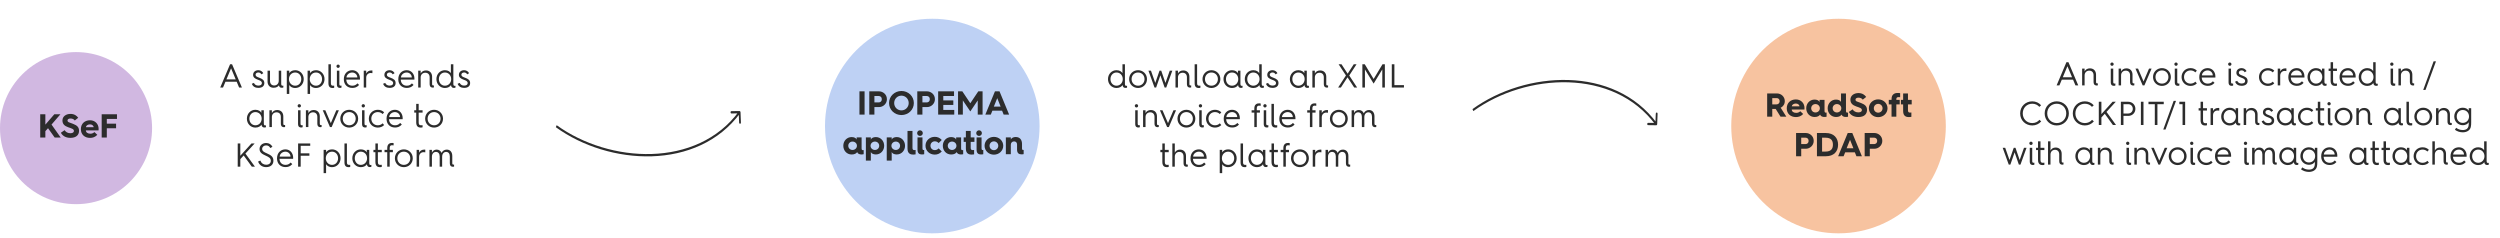 <svg width="1200" height="114" viewBox="0 0 1200 114" fill="none" xmlns="http://www.w3.org/2000/svg">
<path d="M105.713 42L110.433 30.848H111.393L116.113 42H114.769L113.617 39.248H108.209L107.057 42H105.713ZM108.689 38.096H113.137L110.913 32.784L108.689 38.096ZM120.878 40.208L121.886 39.792C122.206 40.576 122.942 41.088 123.966 41.088C125.246 41.088 125.694 40.544 125.694 39.888C125.694 39.04 124.99 38.688 123.758 38.256C122.446 37.776 121.486 37.184 121.486 35.936C121.486 34.608 122.51 33.696 123.998 33.696C125.038 33.696 125.902 34.24 126.382 35.12L125.47 35.696C125.198 35.136 124.638 34.784 124.03 34.784C123.15 34.784 122.67 35.296 122.67 35.872C122.67 36.624 123.358 36.896 124.334 37.264C126.046 37.888 126.878 38.496 126.878 39.904C126.878 41.264 125.886 42.192 123.982 42.192C122.542 42.192 121.342 41.536 120.878 40.208ZM128.422 39.088V33.936H129.606V38.832C129.606 40.176 130.358 41.024 131.606 41.024C132.886 41.024 133.798 40.112 133.798 38.752V33.936H134.982V40.128C134.982 40.832 135.142 41.136 135.59 41.136C135.702 41.136 135.894 41.12 136.006 41.104V42C135.75 42.128 135.51 42.128 135.254 42.128C134.95 42.128 134.55 42.08 134.262 41.76C134.102 41.584 133.958 41.328 133.894 40.96C133.526 41.52 132.726 42.128 131.318 42.128C129.526 42.128 128.422 40.896 128.422 39.088ZM137.659 45.088V33.936H138.843V35.136C139.243 34.448 140.123 33.696 141.707 33.696C143.963 33.696 145.787 35.504 145.787 37.968C145.787 40.432 143.963 42.24 141.707 42.24C140.123 42.24 139.243 41.488 138.843 40.8V45.088H137.659ZM138.699 37.968C138.699 39.776 139.979 41.136 141.707 41.136C143.371 41.136 144.603 39.776 144.603 37.968C144.603 36.16 143.371 34.8 141.707 34.8C139.979 34.8 138.699 36.16 138.699 37.968ZM147.643 45.088V33.936H148.827V35.136C149.227 34.448 150.107 33.696 151.691 33.696C153.947 33.696 155.771 35.504 155.771 37.968C155.771 40.432 153.947 42.24 151.691 42.24C150.107 42.24 149.227 41.488 148.827 40.8V45.088H147.643ZM148.683 37.968C148.683 39.776 149.963 41.136 151.691 41.136C153.355 41.136 154.587 39.776 154.587 37.968C154.587 36.16 153.355 34.8 151.691 34.8C149.963 34.8 148.683 36.16 148.683 37.968ZM157.643 39.968V30.848H158.827V39.888C158.827 40.768 159.083 41.136 159.835 41.136C160.027 41.136 160.235 41.136 160.411 41.104V42.112C160.219 42.224 159.931 42.24 159.675 42.24C158.875 42.24 157.643 42.048 157.643 39.968ZM161.706 40.48V33.936H162.89V40.272C162.89 40.864 163.034 41.12 163.498 41.12C163.61 41.12 163.802 41.104 163.914 41.088V42.064C163.658 42.176 163.418 42.192 163.162 42.192C162.586 42.192 161.706 42.032 161.706 40.48ZM162.298 32.592C161.882 32.592 161.498 32.256 161.498 31.792C161.498 31.328 161.882 30.992 162.298 30.992C162.714 30.992 163.098 31.328 163.098 31.792C163.098 32.256 162.714 32.592 162.298 32.592ZM165.041 38.064V38C165.041 35.392 166.769 33.696 169.073 33.696C171.313 33.696 172.785 35.488 172.785 37.712C172.785 37.712 172.785 37.984 172.769 38.224H166.225C166.289 40 167.409 41.136 169.105 41.136C170.273 41.136 170.913 40.72 171.585 40.016L172.369 40.784C171.361 41.904 170.273 42.208 169.105 42.208C166.705 42.208 165.041 40.576 165.041 38.064ZM166.305 37.184H171.521C171.521 35.888 170.433 34.8 169.073 34.8C167.601 34.8 166.385 35.872 166.305 37.184ZM174.596 42V33.936H175.78V35.296C176.18 34.432 177.044 33.808 178.26 33.808C178.436 33.808 178.644 33.824 178.756 33.84V35.12C178.564 35.072 178.292 35.04 177.956 35.04C176.708 35.04 175.78 35.952 175.78 37.312V42H174.596ZM183.894 40.208L184.902 39.792C185.222 40.576 185.958 41.088 186.982 41.088C188.262 41.088 188.71 40.544 188.71 39.888C188.71 39.04 188.006 38.688 186.774 38.256C185.462 37.776 184.502 37.184 184.502 35.936C184.502 34.608 185.526 33.696 187.014 33.696C188.054 33.696 188.918 34.24 189.398 35.12L188.486 35.696C188.214 35.136 187.654 34.784 187.046 34.784C186.166 34.784 185.686 35.296 185.686 35.872C185.686 36.624 186.374 36.896 187.35 37.264C189.062 37.888 189.894 38.496 189.894 39.904C189.894 41.264 188.902 42.192 186.998 42.192C185.558 42.192 184.358 41.536 183.894 40.208ZM191.182 38.064V38C191.182 35.392 192.91 33.696 195.214 33.696C197.454 33.696 198.926 35.488 198.926 37.712C198.926 37.712 198.926 37.984 198.91 38.224H192.366C192.43 40 193.55 41.136 195.246 41.136C196.414 41.136 197.054 40.72 197.726 40.016L198.51 40.784C197.502 41.904 196.414 42.208 195.246 42.208C192.846 42.208 191.182 40.576 191.182 38.064ZM192.446 37.184H197.662C197.662 35.888 196.574 34.8 195.214 34.8C193.742 34.8 192.526 35.872 192.446 37.184ZM200.737 42V33.936H201.921V35.296C202.337 34.432 203.217 33.808 204.465 33.808C206.289 33.808 207.409 35.04 207.409 36.848V40.176C207.409 40.8 207.489 41.024 207.969 41.024C208.065 41.024 208.177 41.008 208.273 40.992V41.968C208.113 42.032 207.921 42.048 207.761 42.048C207.153 42.048 206.225 41.888 206.225 40.256V37.104C206.225 35.76 205.441 34.912 204.161 34.912C202.849 34.912 201.921 35.824 201.921 37.184V42H200.737ZM209.479 37.968C209.479 35.504 211.303 33.696 213.559 33.696C215.143 33.696 216.023 34.448 216.423 35.136V30.848H217.607V40.192C217.607 40.896 217.767 41.2 218.215 41.2C218.327 41.2 218.519 41.184 218.631 41.168V42.064C218.375 42.176 218.135 42.192 217.879 42.192C217.623 42.192 217.303 42.16 217.031 41.968C216.775 41.776 216.551 41.44 216.487 40.816C216.023 41.536 215.111 42.24 213.559 42.24C211.303 42.24 209.479 40.432 209.479 37.968ZM210.663 37.968C210.663 39.776 211.895 41.136 213.559 41.136C215.287 41.136 216.567 39.776 216.567 37.968C216.567 36.16 215.287 34.8 213.559 34.8C211.895 34.8 210.663 36.16 210.663 37.968ZM219.66 40.208L220.668 39.792C220.988 40.576 221.724 41.088 222.748 41.088C224.028 41.088 224.476 40.544 224.476 39.888C224.476 39.04 223.772 38.688 222.54 38.256C221.228 37.776 220.268 37.184 220.268 35.936C220.268 34.608 221.292 33.696 222.78 33.696C223.82 33.696 224.684 34.24 225.164 35.12L224.252 35.696C223.98 35.136 223.42 34.784 222.812 34.784C221.932 34.784 221.452 35.296 221.452 35.872C221.452 36.624 222.14 36.896 223.116 37.264C224.828 37.888 225.66 38.496 225.66 39.904C225.66 41.264 224.668 42.192 222.764 42.192C221.324 42.192 220.124 41.536 219.66 40.208ZM118.51 56.968C118.51 54.504 120.334 52.696 122.59 52.696C124.174 52.696 125.054 53.448 125.454 54.136V52.936H126.638V59.192C126.638 59.896 126.798 60.2 127.246 60.2C127.358 60.2 127.55 60.184 127.662 60.168V61.064C127.406 61.176 127.166 61.192 126.91 61.192C126.654 61.192 126.334 61.16 126.062 60.968C125.806 60.776 125.582 60.44 125.518 59.816C125.054 60.536 124.142 61.24 122.59 61.24C120.334 61.24 118.51 59.432 118.51 56.968ZM119.694 56.968C119.694 58.776 120.926 60.136 122.59 60.136C124.318 60.136 125.598 58.776 125.598 56.968C125.598 55.16 124.318 53.8 122.59 53.8C120.926 53.8 119.694 55.16 119.694 56.968ZM129.315 61V52.936H130.499V54.296C130.915 53.432 131.795 52.808 133.043 52.808C134.867 52.808 135.987 54.04 135.987 55.848V59.176C135.987 59.8 136.067 60.024 136.547 60.024C136.643 60.024 136.755 60.008 136.851 59.992V60.968C136.691 61.032 136.499 61.048 136.339 61.048C135.731 61.048 134.803 60.888 134.803 59.256V56.104C134.803 54.76 134.019 53.912 132.739 53.912C131.427 53.912 130.499 54.824 130.499 56.184V61H129.315ZM143.065 59.48V52.936H144.249V59.272C144.249 59.864 144.393 60.12 144.857 60.12C144.969 60.12 145.161 60.104 145.273 60.088V61.064C145.017 61.176 144.777 61.192 144.521 61.192C143.945 61.192 143.065 61.032 143.065 59.48ZM143.657 51.592C143.241 51.592 142.857 51.256 142.857 50.792C142.857 50.328 143.241 49.992 143.657 49.992C144.073 49.992 144.457 50.328 144.457 50.792C144.457 51.256 144.073 51.592 143.657 51.592ZM146.831 61V52.936H148.015V54.296C148.431 53.432 149.311 52.808 150.559 52.808C152.383 52.808 153.503 54.04 153.503 55.848V59.176C153.503 59.8 153.583 60.024 154.063 60.024C154.159 60.024 154.271 60.008 154.367 59.992V60.968C154.207 61.032 154.015 61.048 153.855 61.048C153.247 61.048 152.319 60.888 152.319 59.256V56.104C152.319 54.76 151.535 53.912 150.255 53.912C148.943 53.912 148.015 54.824 148.015 56.184V61H146.831ZM158.38 61L154.924 52.936H156.156L158.796 59.112L161.42 52.936H162.652L159.196 61H158.38ZM163.338 56.968C163.338 54.504 165.258 52.696 167.626 52.696C169.994 52.696 171.914 54.504 171.914 56.968C171.914 59.432 169.994 61.24 167.626 61.24C165.258 61.24 163.338 59.432 163.338 56.968ZM164.522 56.968C164.522 58.776 165.834 60.136 167.626 60.136C169.418 60.136 170.73 58.776 170.73 56.968C170.73 55.16 169.418 53.8 167.626 53.8C165.834 53.8 164.522 55.16 164.522 56.968ZM173.784 59.48V52.936H174.968V59.272C174.968 59.864 175.112 60.12 175.576 60.12C175.688 60.12 175.88 60.104 175.992 60.088V61.064C175.736 61.176 175.496 61.192 175.24 61.192C174.664 61.192 173.784 61.032 173.784 59.48ZM174.376 51.592C173.96 51.592 173.576 51.256 173.576 50.792C173.576 50.328 173.96 49.992 174.376 49.992C174.792 49.992 175.176 50.328 175.176 50.792C175.176 51.256 174.792 51.592 174.376 51.592ZM177.041 56.968C177.041 54.504 178.961 52.696 181.329 52.696C182.545 52.696 183.601 53.112 184.385 53.912L183.665 54.744C183.057 54.12 182.241 53.8 181.329 53.8C179.537 53.8 178.225 55.16 178.225 56.968C178.225 58.776 179.537 60.136 181.329 60.136C182.241 60.136 183.057 59.816 183.665 59.192L184.385 60.024C183.601 60.824 182.545 61.24 181.329 61.24C178.961 61.24 177.041 59.432 177.041 56.968ZM185.541 57.064V57C185.541 54.392 187.269 52.696 189.573 52.696C191.813 52.696 193.285 54.488 193.285 56.712C193.285 56.712 193.285 56.984 193.269 57.224H186.725C186.789 59 187.909 60.136 189.605 60.136C190.773 60.136 191.413 59.72 192.085 59.016L192.869 59.784C191.861 60.904 190.773 61.208 189.605 61.208C187.205 61.208 185.541 59.576 185.541 57.064ZM186.805 56.184H192.021C192.021 54.888 190.933 53.8 189.573 53.8C188.101 53.8 186.885 54.872 186.805 56.184ZM199.78 58.744V54.04H198.836V52.936H199.78V49.848H200.964V52.936H202.836V54.04H200.964V58.744C200.964 59.784 201.316 60.136 202.084 60.136C202.308 60.136 202.532 60.136 202.836 60.088V61.112C202.628 61.208 202.276 61.24 201.94 61.24C201.028 61.24 199.78 60.92 199.78 58.744ZM204.072 56.968C204.072 54.504 205.992 52.696 208.36 52.696C210.728 52.696 212.648 54.504 212.648 56.968C212.648 59.432 210.728 61.24 208.36 61.24C205.992 61.24 204.072 59.432 204.072 56.968ZM205.256 56.968C205.256 58.776 206.568 60.136 208.36 60.136C210.152 60.136 211.464 58.776 211.464 56.968C211.464 55.16 210.152 53.8 208.36 53.8C206.568 53.8 205.256 55.16 205.256 56.968ZM114.102 80V68.848H115.35V74.768L120.71 68.848H122.246L117.798 73.712L122.374 80H120.87L116.966 74.624L115.35 76.384V80H114.102ZM123.879 77.552L124.951 77.056C125.447 78.384 126.503 79.072 127.751 79.072C129.255 79.072 129.991 78.24 129.991 77.184C129.991 75.872 129.079 75.408 127.527 74.704C125.831 73.936 124.583 73.248 124.583 71.488C124.583 69.84 125.927 68.64 127.735 68.64C129.207 68.64 130.167 69.36 130.775 70.464L129.735 71.056C129.335 70.288 128.743 69.792 127.719 69.792C126.695 69.792 125.831 70.48 125.831 71.456C125.831 72.576 126.775 73.024 128.119 73.616C130.167 74.512 131.239 75.28 131.239 77.168C131.239 78.896 130.023 80.224 127.735 80.224C125.975 80.224 124.519 79.312 123.879 77.552ZM132.971 76.064V76C132.971 73.392 134.699 71.696 137.003 71.696C139.243 71.696 140.715 73.488 140.715 75.712C140.715 75.712 140.715 75.984 140.699 76.224H134.155C134.219 78 135.339 79.136 137.035 79.136C138.203 79.136 138.843 78.72 139.515 78.016L140.299 78.784C139.291 79.904 138.203 80.208 137.035 80.208C134.635 80.208 132.971 78.576 132.971 76.064ZM134.235 75.184H139.451C139.451 73.888 138.363 72.8 137.003 72.8C135.531 72.8 134.315 73.872 134.235 75.184ZM143.086 80V68.848H148.91V70H144.334V73.6H148.51V74.752H144.334V80H143.086ZM155.338 83.088V71.936H156.522V73.136C156.922 72.448 157.802 71.696 159.386 71.696C161.642 71.696 163.466 73.504 163.466 75.968C163.466 78.432 161.642 80.24 159.386 80.24C157.802 80.24 156.922 79.488 156.522 78.8V83.088H155.338ZM156.378 75.968C156.378 77.776 157.658 79.136 159.386 79.136C161.05 79.136 162.282 77.776 162.282 75.968C162.282 74.16 161.05 72.8 159.386 72.8C157.658 72.8 156.378 74.16 156.378 75.968ZM165.339 77.968V68.848H166.523V77.888C166.523 78.768 166.779 79.136 167.531 79.136C167.723 79.136 167.931 79.136 168.107 79.104V80.112C167.915 80.224 167.627 80.24 167.371 80.24C166.571 80.24 165.339 80.048 165.339 77.968ZM169.111 75.968C169.111 73.504 170.935 71.696 173.191 71.696C174.775 71.696 175.655 72.448 176.055 73.136V71.936H177.239V78.192C177.239 78.896 177.399 79.2 177.847 79.2C177.959 79.2 178.151 79.184 178.263 79.168V80.064C178.007 80.176 177.767 80.192 177.511 80.192C177.255 80.192 176.935 80.16 176.663 79.968C176.407 79.776 176.183 79.44 176.119 78.816C175.655 79.536 174.743 80.24 173.191 80.24C170.935 80.24 169.111 78.432 169.111 75.968ZM170.295 75.968C170.295 77.776 171.527 79.136 173.191 79.136C174.919 79.136 176.199 77.776 176.199 75.968C176.199 74.16 174.919 72.8 173.191 72.8C171.527 72.8 170.295 74.16 170.295 75.968ZM180.194 77.744V73.04H179.25V71.936H180.194V68.848H181.378V71.936H183.25V73.04H181.378V77.744C181.378 78.784 181.73 79.136 182.498 79.136C182.722 79.136 182.946 79.136 183.25 79.088V80.112C183.042 80.208 182.69 80.24 182.354 80.24C181.442 80.24 180.194 79.92 180.194 77.744ZM185.875 80V73.04H184.579V71.936H185.875V71.264C185.875 70.08 186.131 69.504 186.659 69.072C187.155 68.64 187.795 68.608 188.307 68.608C188.531 68.608 188.803 68.64 188.931 68.672V69.792C188.691 69.728 188.419 69.712 188.179 69.712C187.411 69.712 187.059 70.08 187.059 71.104V71.936H188.579V73.04H187.059V80H185.875ZM189.549 75.968C189.549 73.504 191.469 71.696 193.837 71.696C196.205 71.696 198.125 73.504 198.125 75.968C198.125 78.432 196.205 80.24 193.837 80.24C191.469 80.24 189.549 78.432 189.549 75.968ZM190.733 75.968C190.733 77.776 192.045 79.136 193.837 79.136C195.629 79.136 196.941 77.776 196.941 75.968C196.941 74.16 195.629 72.8 193.837 72.8C192.045 72.8 190.733 74.16 190.733 75.968ZM199.979 80V71.936H201.163V73.296C201.563 72.432 202.427 71.808 203.643 71.808C203.819 71.808 204.027 71.824 204.139 71.84V73.12C203.947 73.072 203.675 73.04 203.339 73.04C202.091 73.04 201.163 73.952 201.163 75.312V80H199.979ZM206.135 80V71.936H207.319V73.296C207.687 72.432 208.471 71.808 209.591 71.808C210.743 71.808 211.559 72.416 211.959 73.408C212.407 72.416 213.287 71.808 214.471 71.808C216.103 71.808 217.095 73.04 217.095 74.848V78.176C217.095 78.8 217.191 79.024 217.655 79.024C217.751 79.024 217.863 79.008 217.959 78.992V79.968C217.799 80.032 217.607 80.048 217.447 80.048C216.839 80.048 215.911 79.888 215.911 78.256V75.104C215.911 73.76 215.255 72.912 214.151 72.912C213.047 72.912 212.231 73.824 212.231 75.184V80H211.047V75.104C211.047 73.76 210.391 72.912 209.255 72.912C208.151 72.912 207.319 73.824 207.319 75.184V80H206.135Z" fill="#2C2C2C"/>
<path d="M531.838 37.968C531.838 35.504 533.662 33.696 535.918 33.696C537.502 33.696 538.382 34.448 538.782 35.136V30.848H539.966V40.192C539.966 40.896 540.126 41.2 540.574 41.2C540.686 41.2 540.878 41.184 540.99 41.168V42.064C540.734 42.176 540.494 42.192 540.238 42.192C539.982 42.192 539.662 42.16 539.39 41.968C539.134 41.776 538.91 41.44 538.846 40.816C538.382 41.536 537.47 42.24 535.918 42.24C533.662 42.24 531.838 40.432 531.838 37.968ZM533.022 37.968C533.022 39.776 534.254 41.136 535.918 41.136C537.646 41.136 538.926 39.776 538.926 37.968C538.926 36.16 537.646 34.8 535.918 34.8C534.254 34.8 533.022 36.16 533.022 37.968ZM541.979 37.968C541.979 35.504 543.899 33.696 546.267 33.696C548.635 33.696 550.555 35.504 550.555 37.968C550.555 40.432 548.635 42.24 546.267 42.24C543.899 42.24 541.979 40.432 541.979 37.968ZM543.163 37.968C543.163 39.776 544.475 41.136 546.267 41.136C548.059 41.136 549.371 39.776 549.371 37.968C549.371 36.16 548.059 34.8 546.267 34.8C544.475 34.8 543.163 36.16 543.163 37.968ZM554.164 42L551.252 33.936H552.468L554.532 39.808L556.564 33.936H557.396L559.412 39.808L561.476 33.936H562.708L559.796 42H559.012L556.98 36.128L554.948 42H554.164ZM564.237 42V33.936H565.421V35.296C565.837 34.432 566.717 33.808 567.965 33.808C569.789 33.808 570.909 35.04 570.909 36.848V40.176C570.909 40.8 570.989 41.024 571.469 41.024C571.565 41.024 571.677 41.008 571.773 40.992V41.968C571.613 42.032 571.421 42.048 571.261 42.048C570.653 42.048 569.725 41.888 569.725 40.256V37.104C569.725 35.76 568.941 34.912 567.661 34.912C566.349 34.912 565.421 35.824 565.421 37.184V42H564.237ZM573.425 39.968V30.848H574.609V39.888C574.609 40.768 574.865 41.136 575.617 41.136C575.809 41.136 576.017 41.136 576.193 41.104V42.112C576.001 42.224 575.713 42.24 575.457 42.24C574.657 42.24 573.425 42.048 573.425 39.968ZM577.197 37.968C577.197 35.504 579.117 33.696 581.485 33.696C583.853 33.696 585.773 35.504 585.773 37.968C585.773 40.432 583.853 42.24 581.485 42.24C579.117 42.24 577.197 40.432 577.197 37.968ZM578.381 37.968C578.381 39.776 579.693 41.136 581.485 41.136C583.277 41.136 584.589 39.776 584.589 37.968C584.589 36.16 583.277 34.8 581.485 34.8C579.693 34.8 578.381 36.16 578.381 37.968ZM587.275 37.968C587.275 35.504 589.099 33.696 591.355 33.696C592.939 33.696 593.819 34.448 594.219 35.136V33.936H595.403V40.192C595.403 40.896 595.563 41.2 596.011 41.2C596.123 41.2 596.315 41.184 596.427 41.168V42.064C596.171 42.176 595.931 42.192 595.675 42.192C595.419 42.192 595.099 42.16 594.827 41.968C594.571 41.776 594.347 41.44 594.283 40.816C593.819 41.536 592.907 42.24 591.355 42.24C589.099 42.24 587.275 40.432 587.275 37.968ZM588.459 37.968C588.459 39.776 589.691 41.136 591.355 41.136C593.083 41.136 594.363 39.776 594.363 37.968C594.363 36.16 593.083 34.8 591.355 34.8C589.691 34.8 588.459 36.16 588.459 37.968ZM597.494 37.968C597.494 35.504 599.318 33.696 601.574 33.696C603.158 33.696 604.038 34.448 604.438 35.136V30.848H605.622V40.192C605.622 40.896 605.782 41.2 606.23 41.2C606.342 41.2 606.534 41.184 606.646 41.168V42.064C606.39 42.176 606.15 42.192 605.894 42.192C605.638 42.192 605.318 42.16 605.046 41.968C604.79 41.776 604.566 41.44 604.502 40.816C604.038 41.536 603.126 42.24 601.574 42.24C599.318 42.24 597.494 40.432 597.494 37.968ZM598.678 37.968C598.678 39.776 599.91 41.136 601.574 41.136C603.302 41.136 604.582 39.776 604.582 37.968C604.582 36.16 603.302 34.8 601.574 34.8C599.91 34.8 598.678 36.16 598.678 37.968ZM607.675 40.208L608.683 39.792C609.003 40.576 609.739 41.088 610.763 41.088C612.043 41.088 612.491 40.544 612.491 39.888C612.491 39.04 611.787 38.688 610.555 38.256C609.243 37.776 608.283 37.184 608.283 35.936C608.283 34.608 609.307 33.696 610.795 33.696C611.835 33.696 612.699 34.24 613.179 35.12L612.267 35.696C611.995 35.136 611.435 34.784 610.827 34.784C609.947 34.784 609.467 35.296 609.467 35.872C609.467 36.624 610.155 36.896 611.131 37.264C612.843 37.888 613.675 38.496 613.675 39.904C613.675 41.264 612.683 42.192 610.779 42.192C609.339 42.192 608.139 41.536 607.675 40.208ZM619.135 37.968C619.135 35.504 620.959 33.696 623.215 33.696C624.799 33.696 625.679 34.448 626.079 35.136V33.936H627.263V40.192C627.263 40.896 627.423 41.2 627.871 41.2C627.983 41.2 628.175 41.184 628.287 41.168V42.064C628.031 42.176 627.791 42.192 627.535 42.192C627.279 42.192 626.959 42.16 626.687 41.968C626.431 41.776 626.207 41.44 626.143 40.816C625.679 41.536 624.767 42.24 623.215 42.24C620.959 42.24 619.135 40.432 619.135 37.968ZM620.319 37.968C620.319 39.776 621.551 41.136 623.215 41.136C624.943 41.136 626.223 39.776 626.223 37.968C626.223 36.16 624.943 34.8 623.215 34.8C621.551 34.8 620.319 36.16 620.319 37.968ZM629.94 42V33.936H631.124V35.296C631.54 34.432 632.42 33.808 633.668 33.808C635.492 33.808 636.612 35.04 636.612 36.848V40.176C636.612 40.8 636.692 41.024 637.172 41.024C637.268 41.024 637.38 41.008 637.476 40.992V41.968C637.316 42.032 637.124 42.048 636.964 42.048C636.356 42.048 635.428 41.888 635.428 40.256V37.104C635.428 35.76 634.644 34.912 633.364 34.912C632.052 34.912 631.124 35.824 631.124 37.184V42H629.94ZM642.309 42L646.053 36.224L642.533 30.848H643.925L646.869 35.376L649.797 30.848H651.141L647.637 36.24L651.413 42H650.005L646.805 37.104L643.637 42H642.309ZM653.937 42V30.848H655.089L659.345 37.92L663.601 30.848H664.737V42H663.505V33.312L659.345 40.128L655.169 33.328V42H653.937ZM668.062 42V30.848H669.31V40.848H673.902V42H668.062ZM544.909 59.48V52.936H546.093V59.272C546.093 59.864 546.237 60.12 546.701 60.12C546.813 60.12 547.005 60.104 547.117 60.088V61.064C546.861 61.176 546.621 61.192 546.365 61.192C545.789 61.192 544.909 61.032 544.909 59.48ZM545.501 51.592C545.085 51.592 544.701 51.256 544.701 50.792C544.701 50.328 545.085 49.992 545.501 49.992C545.917 49.992 546.301 50.328 546.301 50.792C546.301 51.256 545.917 51.592 545.501 51.592ZM548.674 61V52.936H549.858V54.296C550.274 53.432 551.154 52.808 552.402 52.808C554.226 52.808 555.346 54.04 555.346 55.848V59.176C555.346 59.8 555.426 60.024 555.906 60.024C556.002 60.024 556.114 60.008 556.21 59.992V60.968C556.05 61.032 555.858 61.048 555.698 61.048C555.09 61.048 554.162 60.888 554.162 59.256V56.104C554.162 54.76 553.378 53.912 552.098 53.912C550.786 53.912 549.858 54.824 549.858 56.184V61H548.674ZM560.224 61L556.768 52.936H558L560.64 59.112L563.264 52.936H564.496L561.04 61H560.224ZM565.182 56.968C565.182 54.504 567.102 52.696 569.47 52.696C571.838 52.696 573.758 54.504 573.758 56.968C573.758 59.432 571.838 61.24 569.47 61.24C567.102 61.24 565.182 59.432 565.182 56.968ZM566.366 56.968C566.366 58.776 567.678 60.136 569.47 60.136C571.262 60.136 572.574 58.776 572.574 56.968C572.574 55.16 571.262 53.8 569.47 53.8C567.678 53.8 566.366 55.16 566.366 56.968ZM575.628 59.48V52.936H576.812V59.272C576.812 59.864 576.956 60.12 577.42 60.12C577.532 60.12 577.724 60.104 577.836 60.088V61.064C577.58 61.176 577.34 61.192 577.084 61.192C576.508 61.192 575.628 61.032 575.628 59.48ZM576.22 51.592C575.804 51.592 575.42 51.256 575.42 50.792C575.42 50.328 575.804 49.992 576.22 49.992C576.636 49.992 577.02 50.328 577.02 50.792C577.02 51.256 576.636 51.592 576.22 51.592ZM578.885 56.968C578.885 54.504 580.805 52.696 583.173 52.696C584.389 52.696 585.445 53.112 586.229 53.912L585.509 54.744C584.901 54.12 584.085 53.8 583.173 53.8C581.381 53.8 580.069 55.16 580.069 56.968C580.069 58.776 581.381 60.136 583.173 60.136C584.085 60.136 584.901 59.816 585.509 59.192L586.229 60.024C585.445 60.824 584.389 61.24 583.173 61.24C580.805 61.24 578.885 59.432 578.885 56.968ZM587.385 57.064V57C587.385 54.392 589.113 52.696 591.417 52.696C593.657 52.696 595.129 54.488 595.129 56.712C595.129 56.712 595.129 56.984 595.113 57.224H588.569C588.633 59 589.753 60.136 591.449 60.136C592.617 60.136 593.257 59.72 593.929 59.016L594.713 59.784C593.705 60.904 592.617 61.208 591.449 61.208C589.049 61.208 587.385 59.576 587.385 57.064ZM588.649 56.184H593.865C593.865 54.888 592.777 53.8 591.417 53.8C589.945 53.8 588.729 54.872 588.649 56.184ZM602.07 61V54.04H600.774V52.936H602.07V52.264C602.07 51.08 602.326 50.504 602.854 50.072C603.35 49.64 603.99 49.608 604.502 49.608C604.726 49.608 604.998 49.64 605.126 49.672V50.792C604.886 50.728 604.614 50.712 604.374 50.712C603.606 50.712 603.254 51.08 603.254 52.104V52.936H604.774V54.04H603.254V61H602.07ZM606.597 59.48V52.936H607.781V59.272C607.781 59.864 607.925 60.12 608.389 60.12C608.501 60.12 608.693 60.104 608.805 60.088V61.064C608.549 61.176 608.309 61.192 608.053 61.192C607.477 61.192 606.597 61.032 606.597 59.48ZM607.189 51.592C606.773 51.592 606.389 51.256 606.389 50.792C606.389 50.328 606.773 49.992 607.189 49.992C607.605 49.992 607.989 50.328 607.989 50.792C607.989 51.256 607.605 51.592 607.189 51.592ZM610.3 58.968V49.848H611.484V58.888C611.484 59.768 611.74 60.136 612.492 60.136C612.684 60.136 612.892 60.136 613.068 60.104V61.112C612.876 61.224 612.588 61.24 612.332 61.24C611.532 61.24 610.3 61.048 610.3 58.968ZM614.072 57.064V57C614.072 54.392 615.8 52.696 618.104 52.696C620.344 52.696 621.816 54.488 621.816 56.712C621.816 56.712 621.816 56.984 621.8 57.224H615.256C615.32 59 616.44 60.136 618.136 60.136C619.304 60.136 619.944 59.72 620.616 59.016L621.4 59.784C620.392 60.904 619.304 61.208 618.136 61.208C615.736 61.208 614.072 59.576 614.072 57.064ZM615.336 56.184H620.552C620.552 54.888 619.464 53.8 618.104 53.8C616.632 53.8 615.416 54.872 615.336 56.184ZM628.757 61V54.04H627.461V52.936H628.757V52.264C628.757 51.08 629.013 50.504 629.541 50.072C630.037 49.64 630.677 49.608 631.189 49.608C631.413 49.608 631.685 49.64 631.813 49.672V50.792C631.573 50.728 631.301 50.712 631.061 50.712C630.293 50.712 629.941 51.08 629.941 52.104V52.936H631.461V54.04H629.941V61H628.757ZM633.268 61V52.936H634.452V54.296C634.852 53.432 635.716 52.808 636.932 52.808C637.108 52.808 637.316 52.824 637.428 52.84V54.12C637.236 54.072 636.964 54.04 636.628 54.04C635.38 54.04 634.452 54.952 634.452 56.312V61H633.268ZM638.354 56.968C638.354 54.504 640.274 52.696 642.642 52.696C645.01 52.696 646.93 54.504 646.93 56.968C646.93 59.432 645.01 61.24 642.642 61.24C640.274 61.24 638.354 59.432 638.354 56.968ZM639.538 56.968C639.538 58.776 640.85 60.136 642.642 60.136C644.434 60.136 645.746 58.776 645.746 56.968C645.746 55.16 644.434 53.8 642.642 53.8C640.85 53.8 639.538 55.16 639.538 56.968ZM648.784 61V52.936H649.968V54.296C650.336 53.432 651.12 52.808 652.24 52.808C653.392 52.808 654.208 53.416 654.608 54.408C655.056 53.416 655.936 52.808 657.12 52.808C658.752 52.808 659.744 54.04 659.744 55.848V59.176C659.744 59.8 659.84 60.024 660.304 60.024C660.4 60.024 660.512 60.008 660.608 59.992V60.968C660.448 61.032 660.256 61.048 660.096 61.048C659.488 61.048 658.56 60.888 658.56 59.256V56.104C658.56 54.76 657.904 53.912 656.8 53.912C655.696 53.912 654.88 54.824 654.88 56.184V61H653.696V56.104C653.696 54.76 653.04 53.912 651.904 53.912C650.8 53.912 649.968 54.824 649.968 56.184V61H648.784ZM557.921 77.744V73.04H556.977V71.936H557.921V68.848H559.105V71.936H560.977V73.04H559.105V77.744C559.105 78.784 559.457 79.136 560.225 79.136C560.449 79.136 560.673 79.136 560.977 79.088V80.112C560.769 80.208 560.417 80.24 560.081 80.24C559.169 80.24 557.921 79.92 557.921 77.744ZM562.721 80V68.848H563.905V73.296C564.305 72.432 565.169 71.808 566.385 71.808C568.177 71.808 569.281 73.04 569.281 74.848V78.176C569.281 78.8 569.377 79.024 569.841 79.024C569.937 79.024 570.049 79.008 570.145 78.992V79.968C569.985 80.032 569.793 80.048 569.633 80.048C569.025 80.048 568.097 79.888 568.097 78.256V75.104C568.097 73.76 567.345 72.912 566.097 72.912C564.817 72.912 563.905 73.824 563.905 75.184V80H562.721ZM571.432 76.064V76C571.432 73.392 573.16 71.696 575.464 71.696C577.704 71.696 579.176 73.488 579.176 75.712C579.176 75.712 579.176 75.984 579.16 76.224H572.616C572.68 78 573.8 79.136 575.496 79.136C576.664 79.136 577.304 78.72 577.976 78.016L578.76 78.784C577.752 79.904 576.664 80.208 575.496 80.208C573.096 80.208 571.432 78.576 571.432 76.064ZM572.696 75.184H577.912C577.912 73.888 576.824 72.8 575.464 72.8C573.992 72.8 572.776 73.872 572.696 75.184ZM585.471 83.088V71.936H586.655V73.136C587.055 72.448 587.935 71.696 589.519 71.696C591.775 71.696 593.599 73.504 593.599 75.968C593.599 78.432 591.775 80.24 589.519 80.24C587.935 80.24 587.055 79.488 586.655 78.8V83.088H585.471ZM586.511 75.968C586.511 77.776 587.791 79.136 589.519 79.136C591.183 79.136 592.415 77.776 592.415 75.968C592.415 74.16 591.183 72.8 589.519 72.8C587.791 72.8 586.511 74.16 586.511 75.968ZM595.472 77.968V68.848H596.656V77.888C596.656 78.768 596.912 79.136 597.664 79.136C597.856 79.136 598.064 79.136 598.24 79.104V80.112C598.048 80.224 597.76 80.24 597.504 80.24C596.704 80.24 595.472 80.048 595.472 77.968ZM599.244 75.968C599.244 73.504 601.068 71.696 603.324 71.696C604.908 71.696 605.788 72.448 606.188 73.136V71.936H607.372V78.192C607.372 78.896 607.532 79.2 607.98 79.2C608.092 79.2 608.284 79.184 608.396 79.168V80.064C608.14 80.176 607.9 80.192 607.644 80.192C607.388 80.192 607.068 80.16 606.796 79.968C606.54 79.776 606.316 79.44 606.252 78.816C605.788 79.536 604.876 80.24 603.324 80.24C601.068 80.24 599.244 78.432 599.244 75.968ZM600.428 75.968C600.428 77.776 601.66 79.136 603.324 79.136C605.052 79.136 606.332 77.776 606.332 75.968C606.332 74.16 605.052 72.8 603.324 72.8C601.66 72.8 600.428 74.16 600.428 75.968ZM610.327 77.744V73.04H609.383V71.936H610.327V68.848H611.511V71.936H613.383V73.04H611.511V77.744C611.511 78.784 611.863 79.136 612.631 79.136C612.855 79.136 613.079 79.136 613.383 79.088V80.112C613.175 80.208 612.823 80.24 612.487 80.24C611.575 80.24 610.327 79.92 610.327 77.744ZM616.007 80V73.04H614.711V71.936H616.007V71.264C616.007 70.08 616.263 69.504 616.791 69.072C617.287 68.64 617.927 68.608 618.439 68.608C618.663 68.608 618.935 68.64 619.063 68.672V69.792C618.823 69.728 618.551 69.712 618.311 69.712C617.543 69.712 617.191 70.08 617.191 71.104V71.936H618.711V73.04H617.191V80H616.007ZM619.682 75.968C619.682 73.504 621.602 71.696 623.97 71.696C626.338 71.696 628.258 73.504 628.258 75.968C628.258 78.432 626.338 80.24 623.97 80.24C621.602 80.24 619.682 78.432 619.682 75.968ZM620.866 75.968C620.866 77.776 622.178 79.136 623.97 79.136C625.762 79.136 627.074 77.776 627.074 75.968C627.074 74.16 625.762 72.8 623.97 72.8C622.178 72.8 620.866 74.16 620.866 75.968ZM630.112 80V71.936H631.296V73.296C631.696 72.432 632.56 71.808 633.776 71.808C633.952 71.808 634.16 71.824 634.272 71.84V73.12C634.08 73.072 633.808 73.04 633.472 73.04C632.224 73.04 631.296 73.952 631.296 75.312V80H630.112ZM636.268 80V71.936H637.452V73.296C637.82 72.432 638.604 71.808 639.724 71.808C640.876 71.808 641.692 72.416 642.092 73.408C642.54 72.416 643.42 71.808 644.604 71.808C646.236 71.808 647.228 73.04 647.228 74.848V78.176C647.228 78.8 647.324 79.024 647.788 79.024C647.884 79.024 647.996 79.008 648.092 78.992V79.968C647.932 80.032 647.74 80.048 647.58 80.048C646.972 80.048 646.044 79.888 646.044 78.256V75.104C646.044 73.76 645.388 72.912 644.284 72.912C643.18 72.912 642.364 73.824 642.364 75.184V80H641.18V75.104C641.18 73.76 640.524 72.912 639.388 72.912C638.284 72.912 637.452 73.824 637.452 75.184V80H636.268Z" fill="#2C2C2C"/>
<path d="M987.166 41L991.886 29.848H992.846L997.566 41H996.222L995.07 38.248H989.662L988.51 41H987.166ZM990.142 37.096H994.59L992.366 31.784L990.142 37.096ZM999.424 41V32.936H1000.61V34.296C1001.02 33.432 1001.9 32.808 1003.15 32.808C1004.98 32.808 1006.1 34.04 1006.1 35.848V39.176C1006.1 39.8 1006.18 40.024 1006.66 40.024C1006.75 40.024 1006.86 40.008 1006.96 39.992V40.968C1006.8 41.032 1006.61 41.048 1006.45 41.048C1005.84 41.048 1004.91 40.888 1004.91 39.256V36.104C1004.91 34.76 1004.13 33.912 1002.85 33.912C1001.54 33.912 1000.61 34.824 1000.61 36.184V41H999.424ZM1013.17 39.48V32.936H1014.36V39.272C1014.36 39.864 1014.5 40.12 1014.97 40.12C1015.08 40.12 1015.27 40.104 1015.38 40.088V41.064C1015.13 41.176 1014.89 41.192 1014.63 41.192C1014.05 41.192 1013.17 41.032 1013.17 39.48ZM1013.77 31.592C1013.35 31.592 1012.97 31.256 1012.97 30.792C1012.97 30.328 1013.35 29.992 1013.77 29.992C1014.18 29.992 1014.57 30.328 1014.57 30.792C1014.57 31.256 1014.18 31.592 1013.77 31.592ZM1016.94 41V32.936H1018.12V34.296C1018.54 33.432 1019.42 32.808 1020.67 32.808C1022.49 32.808 1023.61 34.04 1023.61 35.848V39.176C1023.61 39.8 1023.69 40.024 1024.17 40.024C1024.27 40.024 1024.38 40.008 1024.48 39.992V40.968C1024.32 41.032 1024.12 41.048 1023.96 41.048C1023.36 41.048 1022.43 40.888 1022.43 39.256V36.104C1022.43 34.76 1021.64 33.912 1020.36 33.912C1019.05 33.912 1018.12 34.824 1018.12 36.184V41H1016.94ZM1028.49 41L1025.03 32.936H1026.27L1028.91 39.112L1031.53 32.936H1032.76L1029.31 41H1028.49ZM1033.45 36.968C1033.45 34.504 1035.37 32.696 1037.74 32.696C1040.1 32.696 1042.02 34.504 1042.02 36.968C1042.02 39.432 1040.1 41.24 1037.74 41.24C1035.37 41.24 1033.45 39.432 1033.45 36.968ZM1034.63 36.968C1034.63 38.776 1035.94 40.136 1037.74 40.136C1039.53 40.136 1040.84 38.776 1040.84 36.968C1040.84 35.16 1039.53 33.8 1037.74 33.8C1035.94 33.8 1034.63 35.16 1034.63 36.968ZM1043.89 39.48V32.936H1045.08V39.272C1045.08 39.864 1045.22 40.12 1045.69 40.12C1045.8 40.12 1045.99 40.104 1046.1 40.088V41.064C1045.85 41.176 1045.61 41.192 1045.35 41.192C1044.77 41.192 1043.89 41.032 1043.89 39.48ZM1044.49 31.592C1044.07 31.592 1043.69 31.256 1043.69 30.792C1043.69 30.328 1044.07 29.992 1044.49 29.992C1044.9 29.992 1045.29 30.328 1045.29 30.792C1045.29 31.256 1044.9 31.592 1044.49 31.592ZM1047.15 36.968C1047.15 34.504 1049.07 32.696 1051.44 32.696C1052.65 32.696 1053.71 33.112 1054.49 33.912L1053.77 34.744C1053.17 34.12 1052.35 33.8 1051.44 33.8C1049.65 33.8 1048.33 35.16 1048.33 36.968C1048.33 38.776 1049.65 40.136 1051.44 40.136C1052.35 40.136 1053.17 39.816 1053.77 39.192L1054.49 40.024C1053.71 40.824 1052.65 41.24 1051.44 41.24C1049.07 41.24 1047.15 39.432 1047.15 36.968ZM1055.65 37.064V37C1055.65 34.392 1057.38 32.696 1059.68 32.696C1061.92 32.696 1063.39 34.488 1063.39 36.712C1063.39 36.712 1063.39 36.984 1063.38 37.224H1056.83C1056.9 39 1058.02 40.136 1059.71 40.136C1060.88 40.136 1061.52 39.72 1062.19 39.016L1062.98 39.784C1061.97 40.904 1060.88 41.208 1059.71 41.208C1057.31 41.208 1055.65 39.576 1055.65 37.064ZM1056.91 36.184H1062.13C1062.13 34.888 1061.04 33.8 1059.68 33.8C1058.21 33.8 1056.99 34.872 1056.91 36.184ZM1069.71 39.48V32.936H1070.89V39.272C1070.89 39.864 1071.03 40.12 1071.5 40.12C1071.61 40.12 1071.8 40.104 1071.91 40.088V41.064C1071.66 41.176 1071.42 41.192 1071.16 41.192C1070.59 41.192 1069.71 41.032 1069.71 39.48ZM1070.3 31.592C1069.88 31.592 1069.5 31.256 1069.5 30.792C1069.5 30.328 1069.88 29.992 1070.3 29.992C1070.71 29.992 1071.1 30.328 1071.1 30.792C1071.1 31.256 1070.71 31.592 1070.3 31.592ZM1072.85 39.208L1073.86 38.792C1074.18 39.576 1074.91 40.088 1075.94 40.088C1077.22 40.088 1077.66 39.544 1077.66 38.888C1077.66 38.04 1076.96 37.688 1075.73 37.256C1074.42 36.776 1073.46 36.184 1073.46 34.936C1073.46 33.608 1074.48 32.696 1075.97 32.696C1077.01 32.696 1077.87 33.24 1078.35 34.12L1077.44 34.696C1077.17 34.136 1076.61 33.784 1076 33.784C1075.12 33.784 1074.64 34.296 1074.64 34.872C1074.64 35.624 1075.33 35.896 1076.3 36.264C1078.02 36.888 1078.85 37.496 1078.85 38.904C1078.85 40.264 1077.86 41.192 1075.95 41.192C1074.51 41.192 1073.31 40.536 1072.85 39.208ZM1084.31 36.968C1084.31 34.504 1086.23 32.696 1088.59 32.696C1089.81 32.696 1090.87 33.112 1091.65 33.912L1090.93 34.744C1090.32 34.12 1089.51 33.8 1088.59 33.8C1086.8 33.8 1085.49 35.16 1085.49 36.968C1085.49 38.776 1086.8 40.136 1088.59 40.136C1089.51 40.136 1090.32 39.816 1090.93 39.192L1091.65 40.024C1090.87 40.824 1089.81 41.24 1088.59 41.24C1086.23 41.24 1084.31 39.432 1084.31 36.968ZM1093.31 41V32.936H1094.5V34.296C1094.9 33.432 1095.76 32.808 1096.98 32.808C1097.15 32.808 1097.36 32.824 1097.47 32.84V34.12C1097.28 34.072 1097.01 34.04 1096.67 34.04C1095.43 34.04 1094.5 34.952 1094.5 36.312V41H1093.31ZM1098.4 37.064V37C1098.4 34.392 1100.13 32.696 1102.43 32.696C1104.67 32.696 1106.14 34.488 1106.14 36.712C1106.14 36.712 1106.14 36.984 1106.13 37.224H1099.58C1099.65 39 1100.77 40.136 1102.46 40.136C1103.63 40.136 1104.27 39.72 1104.94 39.016L1105.73 39.784C1104.72 40.904 1103.63 41.208 1102.46 41.208C1100.06 41.208 1098.4 39.576 1098.4 37.064ZM1099.66 36.184H1104.88C1104.88 34.888 1103.79 33.8 1102.43 33.8C1100.96 33.8 1099.74 34.872 1099.66 36.184ZM1107.6 36.968C1107.6 34.504 1109.43 32.696 1111.68 32.696C1113.27 32.696 1114.15 33.448 1114.55 34.136V32.936H1115.73V39.192C1115.73 39.896 1115.89 40.2 1116.34 40.2C1116.45 40.2 1116.64 40.184 1116.76 40.168V41.064C1116.5 41.176 1116.26 41.192 1116 41.192C1115.75 41.192 1115.43 41.16 1115.16 40.968C1114.9 40.776 1114.68 40.44 1114.61 39.816C1114.15 40.536 1113.24 41.24 1111.68 41.24C1109.43 41.24 1107.6 39.432 1107.6 36.968ZM1108.79 36.968C1108.79 38.776 1110.02 40.136 1111.68 40.136C1113.41 40.136 1114.69 38.776 1114.69 36.968C1114.69 35.16 1113.41 33.8 1111.68 33.8C1110.02 33.8 1108.79 35.16 1108.79 36.968ZM1118.69 38.744V34.04H1117.74V32.936H1118.69V29.848H1119.87V32.936H1121.74V34.04H1119.87V38.744C1119.87 39.784 1120.22 40.136 1120.99 40.136C1121.21 40.136 1121.44 40.136 1121.74 40.088V41.112C1121.53 41.208 1121.18 41.24 1120.85 41.24C1119.93 41.24 1118.69 40.92 1118.69 38.744ZM1122.98 37.064V37C1122.98 34.392 1124.71 32.696 1127.01 32.696C1129.25 32.696 1130.72 34.488 1130.72 36.712C1130.72 36.712 1130.72 36.984 1130.71 37.224H1124.16C1124.23 39 1125.35 40.136 1127.04 40.136C1128.21 40.136 1128.85 39.72 1129.52 39.016L1130.31 39.784C1129.3 40.904 1128.21 41.208 1127.04 41.208C1124.64 41.208 1122.98 39.576 1122.98 37.064ZM1124.24 36.184H1129.46C1129.46 34.888 1128.37 33.8 1127.01 33.8C1125.54 33.8 1124.32 34.872 1124.24 36.184ZM1132.18 36.968C1132.18 34.504 1134.01 32.696 1136.26 32.696C1137.85 32.696 1138.73 33.448 1139.13 34.136V29.848H1140.31V39.192C1140.31 39.896 1140.47 40.2 1140.92 40.2C1141.03 40.2 1141.22 40.184 1141.33 40.168V41.064C1141.08 41.176 1140.84 41.192 1140.58 41.192C1140.33 41.192 1140.01 41.16 1139.73 40.968C1139.48 40.776 1139.25 40.44 1139.19 39.816C1138.73 40.536 1137.81 41.24 1136.26 41.24C1134.01 41.24 1132.18 39.432 1132.18 36.968ZM1133.37 36.968C1133.37 38.776 1134.6 40.136 1136.26 40.136C1137.99 40.136 1139.27 38.776 1139.27 36.968C1139.27 35.16 1137.99 33.8 1136.26 33.8C1134.6 33.8 1133.37 35.16 1133.37 36.968ZM1147.49 39.48V32.936H1148.67V39.272C1148.67 39.864 1148.82 40.12 1149.28 40.12C1149.39 40.12 1149.58 40.104 1149.7 40.088V41.064C1149.44 41.176 1149.2 41.192 1148.94 41.192C1148.37 41.192 1147.49 41.032 1147.49 39.48ZM1148.08 31.592C1147.66 31.592 1147.28 31.256 1147.28 30.792C1147.28 30.328 1147.66 29.992 1148.08 29.992C1148.5 29.992 1148.88 30.328 1148.88 30.792C1148.88 31.256 1148.5 31.592 1148.08 31.592ZM1151.25 41V32.936H1152.44V34.296C1152.85 33.432 1153.73 32.808 1154.98 32.808C1156.8 32.808 1157.92 34.04 1157.92 35.848V39.176C1157.92 39.8 1158 40.024 1158.48 40.024C1158.58 40.024 1158.69 40.008 1158.79 39.992V40.968C1158.63 41.032 1158.44 41.048 1158.28 41.048C1157.67 41.048 1156.74 40.888 1156.74 39.256V36.104C1156.74 34.76 1155.96 33.912 1154.68 33.912C1153.36 33.912 1152.44 34.824 1152.44 36.184V41H1151.25ZM1163.14 43.176L1168.13 29.432H1169.27L1164.24 43.176H1163.14ZM969.671 54.432C969.671 51.088 972.263 48.64 975.479 48.64C977.191 48.64 978.679 49.344 979.735 50.528L978.887 51.296C978.071 50.352 976.887 49.792 975.479 49.792C972.855 49.792 970.919 51.776 970.919 54.432C970.919 57.088 972.855 59.072 975.479 59.072C976.887 59.072 978.119 58.496 978.935 57.504L979.783 58.272C978.727 59.504 977.191 60.224 975.479 60.224C972.263 60.224 969.671 57.776 969.671 54.432ZM981.436 54.432C981.436 51.088 984.028 48.64 987.244 48.64C990.46 48.64 993.052 51.088 993.052 54.432C993.052 57.776 990.46 60.224 987.244 60.224C984.028 60.224 981.436 57.776 981.436 54.432ZM982.668 54.432C982.668 57.088 984.62 59.072 987.244 59.072C989.868 59.072 991.804 57.088 991.804 54.432C991.804 51.776 989.868 49.792 987.244 49.792C984.62 49.792 982.668 51.776 982.668 54.432ZM994.936 54.432C994.936 51.088 997.528 48.64 1000.74 48.64C1002.46 48.64 1003.94 49.344 1005 50.528L1004.15 51.296C1003.34 50.352 1002.15 49.792 1000.74 49.792C998.12 49.792 996.184 51.776 996.184 54.432C996.184 57.088 998.12 59.072 1000.74 59.072C1002.15 59.072 1003.38 58.496 1004.2 57.504L1005.05 58.272C1003.99 59.504 1002.46 60.224 1000.74 60.224C997.528 60.224 994.936 57.776 994.936 54.432ZM1007.42 60V48.848H1008.67V54.768L1014.03 48.848H1015.57L1011.12 53.712L1015.69 60H1014.19L1010.29 54.624L1008.67 56.384V60H1007.42ZM1018.02 60V48.848H1021.58C1023.46 48.848 1024.99 50.288 1024.99 52.24C1024.99 54.208 1023.46 55.632 1021.58 55.632H1019.26V60H1018.02ZM1019.26 54.48H1021.54C1022.8 54.48 1023.74 53.52 1023.74 52.24C1023.74 50.96 1022.8 50 1021.54 50H1019.26V54.48ZM1027.63 60V48.848H1028.87V60H1027.63ZM1034.31 60V50H1031.27V48.848H1038.6V50H1035.56V60H1034.31ZM1038.36 62.176L1043.35 48.432H1044.48L1039.46 62.176H1038.36ZM1047.63 60V50H1046.09V48.848H1048.87V60H1047.63ZM1056.28 57.744V53.04H1055.34V51.936H1056.28V48.848H1057.46V51.936H1059.34V53.04H1057.46V57.744C1057.46 58.784 1057.82 59.136 1058.58 59.136C1058.81 59.136 1059.03 59.136 1059.34 59.088V60.112C1059.13 60.208 1058.78 60.24 1058.44 60.24C1057.53 60.24 1056.28 59.92 1056.28 57.744ZM1061.08 60V51.936H1062.26V53.296C1062.66 52.432 1063.53 51.808 1064.74 51.808C1064.92 51.808 1065.13 51.824 1065.24 51.84V53.12C1065.05 53.072 1064.78 53.04 1064.44 53.04C1063.19 53.04 1062.26 53.952 1062.26 55.312V60H1061.08ZM1066.17 55.968C1066.17 53.504 1067.99 51.696 1070.25 51.696C1071.83 51.696 1072.71 52.448 1073.11 53.136V51.936H1074.29V58.192C1074.29 58.896 1074.45 59.2 1074.9 59.2C1075.01 59.2 1075.21 59.184 1075.32 59.168V60.064C1075.06 60.176 1074.82 60.192 1074.57 60.192C1074.31 60.192 1073.99 60.16 1073.72 59.968C1073.46 59.776 1073.24 59.44 1073.17 58.816C1072.71 59.536 1071.8 60.24 1070.25 60.24C1067.99 60.24 1066.17 58.432 1066.17 55.968ZM1067.35 55.968C1067.35 57.776 1068.58 59.136 1070.25 59.136C1071.97 59.136 1073.25 57.776 1073.25 55.968C1073.25 54.16 1071.97 52.8 1070.25 52.8C1068.58 52.8 1067.35 54.16 1067.35 55.968ZM1076.97 60V51.936H1078.16V53.296C1078.57 52.432 1079.45 51.808 1080.7 51.808C1082.52 51.808 1083.64 53.04 1083.64 54.848V58.176C1083.64 58.8 1083.72 59.024 1084.2 59.024C1084.3 59.024 1084.41 59.008 1084.51 58.992V59.968C1084.35 60.032 1084.16 60.048 1084 60.048C1083.39 60.048 1082.46 59.888 1082.46 58.256V55.104C1082.46 53.76 1081.68 52.912 1080.4 52.912C1079.08 52.912 1078.16 53.824 1078.16 55.184V60H1076.97ZM1085.6 58.208L1086.61 57.792C1086.93 58.576 1087.66 59.088 1088.69 59.088C1089.97 59.088 1090.41 58.544 1090.41 57.888C1090.41 57.04 1089.71 56.688 1088.48 56.256C1087.17 55.776 1086.21 55.184 1086.21 53.936C1086.21 52.608 1087.23 51.696 1088.72 51.696C1089.76 51.696 1090.62 52.24 1091.1 53.12L1090.19 53.696C1089.92 53.136 1089.36 52.784 1088.75 52.784C1087.87 52.784 1087.39 53.296 1087.39 53.872C1087.39 54.624 1088.08 54.896 1089.05 55.264C1090.77 55.888 1091.6 56.496 1091.6 57.904C1091.6 59.264 1090.61 60.192 1088.7 60.192C1087.26 60.192 1086.06 59.536 1085.6 58.208ZM1092.88 55.968C1092.88 53.504 1094.71 51.696 1096.96 51.696C1098.55 51.696 1099.43 52.448 1099.83 53.136V51.936H1101.01V58.192C1101.01 58.896 1101.17 59.2 1101.62 59.2C1101.73 59.2 1101.92 59.184 1102.04 59.168V60.064C1101.78 60.176 1101.54 60.192 1101.28 60.192C1101.03 60.192 1100.71 60.16 1100.44 59.968C1100.18 59.776 1099.96 59.44 1099.89 58.816C1099.43 59.536 1098.52 60.24 1096.96 60.24C1094.71 60.24 1092.88 58.432 1092.88 55.968ZM1094.07 55.968C1094.07 57.776 1095.3 59.136 1096.96 59.136C1098.69 59.136 1099.97 57.776 1099.97 55.968C1099.97 54.16 1098.69 52.8 1096.96 52.8C1095.3 52.8 1094.07 54.16 1094.07 55.968ZM1103.03 55.968C1103.03 53.504 1104.95 51.696 1107.31 51.696C1108.53 51.696 1109.59 52.112 1110.37 52.912L1109.65 53.744C1109.04 53.12 1108.23 52.8 1107.31 52.8C1105.52 52.8 1104.21 54.16 1104.21 55.968C1104.21 57.776 1105.52 59.136 1107.31 59.136C1108.23 59.136 1109.04 58.816 1109.65 58.192L1110.37 59.024C1109.59 59.824 1108.53 60.24 1107.31 60.24C1104.95 60.24 1103.03 58.432 1103.03 55.968ZM1112.55 57.744V53.04H1111.6V51.936H1112.55V48.848H1113.73V51.936H1115.6V53.04H1113.73V57.744C1113.73 58.784 1114.08 59.136 1114.85 59.136C1115.07 59.136 1115.3 59.136 1115.6 59.088V60.112C1115.39 60.208 1115.04 60.24 1114.71 60.24C1113.79 60.24 1112.55 59.92 1112.55 57.744ZM1117.36 58.48V51.936H1118.55V58.272C1118.55 58.864 1118.69 59.12 1119.15 59.12C1119.27 59.12 1119.46 59.104 1119.57 59.088V60.064C1119.31 60.176 1119.07 60.192 1118.82 60.192C1118.24 60.192 1117.36 60.032 1117.36 58.48ZM1117.95 50.592C1117.54 50.592 1117.15 50.256 1117.15 49.792C1117.15 49.328 1117.54 48.992 1117.95 48.992C1118.37 48.992 1118.75 49.328 1118.75 49.792C1118.75 50.256 1118.37 50.592 1117.95 50.592ZM1120.62 55.968C1120.62 53.504 1122.54 51.696 1124.91 51.696C1127.28 51.696 1129.2 53.504 1129.2 55.968C1129.2 58.432 1127.28 60.24 1124.91 60.24C1122.54 60.24 1120.62 58.432 1120.62 55.968ZM1121.8 55.968C1121.8 57.776 1123.12 59.136 1124.91 59.136C1126.7 59.136 1128.01 57.776 1128.01 55.968C1128.01 54.16 1126.7 52.8 1124.91 52.8C1123.12 52.8 1121.8 54.16 1121.8 55.968ZM1131.05 60V51.936H1132.23V53.296C1132.65 52.432 1133.53 51.808 1134.78 51.808C1136.6 51.808 1137.72 53.04 1137.72 54.848V58.176C1137.72 58.8 1137.8 59.024 1138.28 59.024C1138.38 59.024 1138.49 59.008 1138.59 58.992V59.968C1138.43 60.032 1138.23 60.048 1138.07 60.048C1137.47 60.048 1136.54 59.888 1136.54 58.256V55.104C1136.54 53.76 1135.75 52.912 1134.47 52.912C1133.16 52.912 1132.23 53.824 1132.23 55.184V60H1131.05ZM1144.28 55.968C1144.28 53.504 1146.1 51.696 1148.36 51.696C1149.94 51.696 1150.82 52.448 1151.22 53.136V51.936H1152.4V58.192C1152.4 58.896 1152.56 59.2 1153.01 59.2C1153.12 59.2 1153.32 59.184 1153.43 59.168V60.064C1153.17 60.176 1152.93 60.192 1152.68 60.192C1152.42 60.192 1152.1 60.16 1151.83 59.968C1151.57 59.776 1151.35 59.44 1151.28 58.816C1150.82 59.536 1149.91 60.24 1148.36 60.24C1146.1 60.24 1144.28 58.432 1144.28 55.968ZM1145.46 55.968C1145.46 57.776 1146.69 59.136 1148.36 59.136C1150.08 59.136 1151.36 57.776 1151.36 55.968C1151.36 54.16 1150.08 52.8 1148.36 52.8C1146.69 52.8 1145.46 54.16 1145.46 55.968ZM1155.1 57.968V48.848H1156.28V57.888C1156.28 58.768 1156.54 59.136 1157.29 59.136C1157.48 59.136 1157.69 59.136 1157.86 59.104V60.112C1157.67 60.224 1157.38 60.24 1157.13 60.24C1156.33 60.24 1155.1 60.048 1155.1 57.968ZM1158.87 55.968C1158.87 53.504 1160.79 51.696 1163.16 51.696C1165.53 51.696 1167.45 53.504 1167.45 55.968C1167.45 58.432 1165.53 60.24 1163.16 60.24C1160.79 60.24 1158.87 58.432 1158.87 55.968ZM1160.05 55.968C1160.05 57.776 1161.37 59.136 1163.16 59.136C1164.95 59.136 1166.26 57.776 1166.26 55.968C1166.26 54.16 1164.95 52.8 1163.16 52.8C1161.37 52.8 1160.05 54.16 1160.05 55.968ZM1169.3 60V51.936H1170.48V53.296C1170.9 52.432 1171.78 51.808 1173.03 51.808C1174.85 51.808 1175.97 53.04 1175.97 54.848V58.176C1175.97 58.8 1176.05 59.024 1176.53 59.024C1176.63 59.024 1176.74 59.008 1176.84 58.992V59.968C1176.68 60.032 1176.48 60.048 1176.32 60.048C1175.72 60.048 1174.79 59.888 1174.79 58.256V55.104C1174.79 53.76 1174 52.912 1172.72 52.912C1171.41 52.912 1170.48 53.824 1170.48 55.184V60H1169.3ZM1178.95 61.344C1179.88 62.016 1180.84 62.416 1182.15 62.416C1182.95 62.416 1183.66 62.224 1184.15 61.824C1184.89 61.216 1184.99 60.208 1184.99 59.328V58.656C1184.59 59.344 1183.71 60.096 1182.12 60.096C1179.87 60.096 1178.04 58.336 1178.04 55.904C1178.04 53.472 1179.87 51.696 1182.12 51.696C1183.71 51.696 1184.59 52.448 1184.99 53.136V51.936H1186.17V58.656C1186.17 60.4 1186.09 61.728 1184.89 62.672C1184.2 63.216 1183.23 63.52 1182.17 63.52C1180.73 63.52 1179.45 63.088 1178.35 62.288L1178.95 61.344ZM1179.23 55.904C1179.23 57.68 1180.46 58.992 1182.12 58.992C1183.85 58.992 1185.13 57.68 1185.13 55.904C1185.13 54.128 1183.85 52.8 1182.12 52.8C1180.46 52.8 1179.23 54.128 1179.23 55.904ZM964.196 79L961.284 70.936H962.5L964.564 76.808L966.596 70.936H967.428L969.444 76.808L971.508 70.936H972.74L969.828 79H969.044L967.012 73.128L964.98 79H964.196ZM974.284 77.48V70.936H975.468V77.272C975.468 77.864 975.612 78.12 976.076 78.12C976.188 78.12 976.38 78.104 976.492 78.088V79.064C976.236 79.176 975.996 79.192 975.74 79.192C975.164 79.192 974.284 79.032 974.284 77.48ZM974.876 69.592C974.46 69.592 974.076 69.256 974.076 68.792C974.076 68.328 974.46 67.992 974.876 67.992C975.292 67.992 975.676 68.328 975.676 68.792C975.676 69.256 975.292 69.592 974.876 69.592ZM978.249 76.744V72.04H977.305V70.936H978.249V67.848H979.433V70.936H981.305V72.04H979.433V76.744C979.433 77.784 979.785 78.136 980.553 78.136C980.777 78.136 981.001 78.136 981.305 78.088V79.112C981.097 79.208 980.745 79.24 980.409 79.24C979.497 79.24 978.249 78.92 978.249 76.744ZM983.049 79V67.848H984.233V72.296C984.633 71.432 985.497 70.808 986.713 70.808C988.505 70.808 989.609 72.04 989.609 73.848V77.176C989.609 77.8 989.705 78.024 990.169 78.024C990.265 78.024 990.377 78.008 990.473 77.992V78.968C990.313 79.032 990.121 79.048 989.961 79.048C989.353 79.048 988.425 78.888 988.425 77.256V74.104C988.425 72.76 987.673 71.912 986.425 71.912C985.145 71.912 984.233 72.824 984.233 74.184V79H983.049ZM996.166 74.968C996.166 72.504 997.99 70.696 1000.25 70.696C1001.83 70.696 1002.71 71.448 1003.11 72.136V70.936H1004.29V77.192C1004.29 77.896 1004.45 78.2 1004.9 78.2C1005.01 78.2 1005.21 78.184 1005.32 78.168V79.064C1005.06 79.176 1004.82 79.192 1004.57 79.192C1004.31 79.192 1003.99 79.16 1003.72 78.968C1003.46 78.776 1003.24 78.44 1003.17 77.816C1002.71 78.536 1001.8 79.24 1000.25 79.24C997.99 79.24 996.166 77.432 996.166 74.968ZM997.35 74.968C997.35 76.776 998.582 78.136 1000.25 78.136C1001.97 78.136 1003.25 76.776 1003.25 74.968C1003.25 73.16 1001.97 71.8 1000.25 71.8C998.582 71.8 997.35 73.16 997.35 74.968ZM1006.97 79V70.936H1008.16V72.296C1008.57 71.432 1009.45 70.808 1010.7 70.808C1012.52 70.808 1013.64 72.04 1013.64 73.848V77.176C1013.64 77.8 1013.72 78.024 1014.2 78.024C1014.3 78.024 1014.41 78.008 1014.51 77.992V78.968C1014.35 79.032 1014.16 79.048 1014 79.048C1013.39 79.048 1012.46 78.888 1012.46 77.256V74.104C1012.46 72.76 1011.68 71.912 1010.4 71.912C1009.08 71.912 1008.16 72.824 1008.16 74.184V79H1006.97ZM1020.72 77.48V70.936H1021.91V77.272C1021.91 77.864 1022.05 78.12 1022.51 78.12C1022.63 78.12 1022.82 78.104 1022.93 78.088V79.064C1022.67 79.176 1022.43 79.192 1022.18 79.192C1021.6 79.192 1020.72 79.032 1020.72 77.48ZM1021.31 69.592C1020.9 69.592 1020.51 69.256 1020.51 68.792C1020.51 68.328 1020.9 67.992 1021.31 67.992C1021.73 67.992 1022.11 68.328 1022.11 68.792C1022.11 69.256 1021.73 69.592 1021.31 69.592ZM1024.49 79V70.936H1025.67V72.296C1026.09 71.432 1026.97 70.808 1028.21 70.808C1030.04 70.808 1031.16 72.04 1031.16 73.848V77.176C1031.16 77.8 1031.24 78.024 1031.72 78.024C1031.81 78.024 1031.93 78.008 1032.02 77.992V78.968C1031.86 79.032 1031.67 79.048 1031.51 79.048C1030.9 79.048 1029.97 78.888 1029.97 77.256V74.104C1029.97 72.76 1029.19 71.912 1027.91 71.912C1026.6 71.912 1025.67 72.824 1025.67 74.184V79H1024.49ZM1036.04 79L1032.58 70.936H1033.81L1036.45 77.112L1039.08 70.936H1040.31L1036.85 79H1036.04ZM1040.99 74.968C1040.99 72.504 1042.91 70.696 1045.28 70.696C1047.65 70.696 1049.57 72.504 1049.57 74.968C1049.57 77.432 1047.65 79.24 1045.28 79.24C1042.91 79.24 1040.99 77.432 1040.99 74.968ZM1042.18 74.968C1042.18 76.776 1043.49 78.136 1045.28 78.136C1047.07 78.136 1048.39 76.776 1048.39 74.968C1048.39 73.16 1047.07 71.8 1045.28 71.8C1043.49 71.8 1042.18 73.16 1042.18 74.968ZM1051.44 77.48V70.936H1052.62V77.272C1052.62 77.864 1052.77 78.12 1053.23 78.12C1053.34 78.12 1053.54 78.104 1053.65 78.088V79.064C1053.39 79.176 1053.15 79.192 1052.9 79.192C1052.32 79.192 1051.44 79.032 1051.44 77.48ZM1052.03 69.592C1051.62 69.592 1051.23 69.256 1051.23 68.792C1051.23 68.328 1051.62 67.992 1052.03 67.992C1052.45 67.992 1052.83 68.328 1052.83 68.792C1052.83 69.256 1052.45 69.592 1052.03 69.592ZM1054.7 74.968C1054.7 72.504 1056.62 70.696 1058.99 70.696C1060.2 70.696 1061.26 71.112 1062.04 71.912L1061.32 72.744C1060.71 72.12 1059.9 71.8 1058.99 71.8C1057.19 71.8 1055.88 73.16 1055.88 74.968C1055.88 76.776 1057.19 78.136 1058.99 78.136C1059.9 78.136 1060.71 77.816 1061.32 77.192L1062.04 78.024C1061.26 78.824 1060.2 79.24 1058.99 79.24C1056.62 79.24 1054.7 77.432 1054.7 74.968ZM1063.2 75.064V75C1063.2 72.392 1064.93 70.696 1067.23 70.696C1069.47 70.696 1070.94 72.488 1070.94 74.712C1070.94 74.712 1070.94 74.984 1070.93 75.224H1064.38C1064.45 77 1065.57 78.136 1067.26 78.136C1068.43 78.136 1069.07 77.72 1069.74 77.016L1070.53 77.784C1069.52 78.904 1068.43 79.208 1067.26 79.208C1064.86 79.208 1063.2 77.576 1063.2 75.064ZM1064.46 74.184H1069.68C1069.68 72.888 1068.59 71.8 1067.23 71.8C1065.76 71.8 1064.54 72.872 1064.46 74.184ZM1077.25 77.48V70.936H1078.44V77.272C1078.44 77.864 1078.58 78.12 1079.04 78.12C1079.16 78.12 1079.35 78.104 1079.46 78.088V79.064C1079.2 79.176 1078.96 79.192 1078.71 79.192C1078.13 79.192 1077.25 79.032 1077.25 77.48ZM1077.84 69.592C1077.43 69.592 1077.04 69.256 1077.04 68.792C1077.04 68.328 1077.43 67.992 1077.84 67.992C1078.26 67.992 1078.64 68.328 1078.64 68.792C1078.64 69.256 1078.26 69.592 1077.84 69.592ZM1081.02 79V70.936H1082.2V72.296C1082.57 71.432 1083.35 70.808 1084.47 70.808C1085.63 70.808 1086.44 71.416 1086.84 72.408C1087.29 71.416 1088.17 70.808 1089.35 70.808C1090.99 70.808 1091.98 72.04 1091.98 73.848V77.176C1091.98 77.8 1092.07 78.024 1092.54 78.024C1092.63 78.024 1092.75 78.008 1092.84 77.992V78.968C1092.68 79.032 1092.49 79.048 1092.33 79.048C1091.72 79.048 1090.79 78.888 1090.79 77.256V74.104C1090.79 72.76 1090.14 71.912 1089.03 71.912C1087.93 71.912 1087.11 72.824 1087.11 74.184V79H1085.93V74.104C1085.93 72.76 1085.27 71.912 1084.14 71.912C1083.03 71.912 1082.2 72.824 1082.2 74.184V79H1081.02ZM1094.04 74.968C1094.04 72.504 1095.87 70.696 1098.12 70.696C1099.71 70.696 1100.59 71.448 1100.99 72.136V70.936H1102.17V77.192C1102.17 77.896 1102.33 78.2 1102.78 78.2C1102.89 78.2 1103.08 78.184 1103.19 78.168V79.064C1102.94 79.176 1102.7 79.192 1102.44 79.192C1102.19 79.192 1101.87 79.16 1101.59 78.968C1101.34 78.776 1101.11 78.44 1101.05 77.816C1100.59 78.536 1099.67 79.24 1098.12 79.24C1095.87 79.24 1094.04 77.432 1094.04 74.968ZM1095.23 74.968C1095.23 76.776 1096.46 78.136 1098.12 78.136C1099.85 78.136 1101.13 76.776 1101.13 74.968C1101.13 73.16 1099.85 71.8 1098.12 71.8C1096.46 71.8 1095.23 73.16 1095.23 74.968ZM1105.09 80.344C1106.02 81.016 1106.98 81.416 1108.29 81.416C1109.09 81.416 1109.8 81.224 1110.29 80.824C1111.03 80.216 1111.13 79.208 1111.13 78.328V77.656C1110.73 78.344 1109.85 79.096 1108.26 79.096C1106.01 79.096 1104.18 77.336 1104.18 74.904C1104.18 72.472 1106.01 70.696 1108.26 70.696C1109.85 70.696 1110.73 71.448 1111.13 72.136V70.936H1112.31V77.656C1112.31 79.4 1112.23 80.728 1111.03 81.672C1110.34 82.216 1109.37 82.52 1108.31 82.52C1106.87 82.52 1105.59 82.088 1104.49 81.288L1105.09 80.344ZM1105.37 74.904C1105.37 76.68 1106.6 77.992 1108.26 77.992C1109.99 77.992 1111.27 76.68 1111.27 74.904C1111.27 73.128 1109.99 71.8 1108.26 71.8C1106.6 71.8 1105.37 73.128 1105.37 74.904ZM1114.17 75.064V75C1114.17 72.392 1115.89 70.696 1118.2 70.696C1120.44 70.696 1121.91 72.488 1121.91 74.712C1121.91 74.712 1121.91 74.984 1121.89 75.224H1115.35C1115.41 77 1116.53 78.136 1118.23 78.136C1119.4 78.136 1120.04 77.72 1120.71 77.016L1121.49 77.784C1120.49 78.904 1119.4 79.208 1118.23 79.208C1115.83 79.208 1114.17 77.576 1114.17 75.064ZM1115.43 74.184H1120.65C1120.65 72.888 1119.56 71.8 1118.2 71.8C1116.73 71.8 1115.51 72.872 1115.43 74.184ZM1127.7 74.968C1127.7 72.504 1129.52 70.696 1131.78 70.696C1133.36 70.696 1134.24 71.448 1134.64 72.136V70.936H1135.83V77.192C1135.83 77.896 1135.99 78.2 1136.43 78.2C1136.55 78.2 1136.74 78.184 1136.85 78.168V79.064C1136.59 79.176 1136.35 79.192 1136.1 79.192C1135.84 79.192 1135.52 79.16 1135.25 78.968C1134.99 78.776 1134.77 78.44 1134.71 77.816C1134.24 78.536 1133.33 79.24 1131.78 79.24C1129.52 79.24 1127.7 77.432 1127.7 74.968ZM1128.88 74.968C1128.88 76.776 1130.11 78.136 1131.78 78.136C1133.51 78.136 1134.79 76.776 1134.79 74.968C1134.79 73.16 1133.51 71.8 1131.78 71.8C1130.11 71.8 1128.88 73.16 1128.88 74.968ZM1138.78 76.744V72.04H1137.84V70.936H1138.78V67.848H1139.96V70.936H1141.84V72.04H1139.96V76.744C1139.96 77.784 1140.32 78.136 1141.08 78.136C1141.31 78.136 1141.53 78.136 1141.84 78.088V79.112C1141.63 79.208 1141.28 79.24 1140.94 79.24C1140.03 79.24 1138.78 78.92 1138.78 76.744ZM1144.09 76.744V72.04H1143.15V70.936H1144.09V67.848H1145.28V70.936H1147.15V72.04H1145.28V76.744C1145.28 77.784 1145.63 78.136 1146.4 78.136C1146.62 78.136 1146.84 78.136 1147.15 78.088V79.112C1146.94 79.208 1146.59 79.24 1146.25 79.24C1145.34 79.24 1144.09 78.92 1144.09 76.744ZM1148.38 74.968C1148.38 72.504 1150.21 70.696 1152.46 70.696C1154.05 70.696 1154.93 71.448 1155.33 72.136V70.936H1156.51V77.192C1156.51 77.896 1156.67 78.2 1157.12 78.2C1157.23 78.2 1157.42 78.184 1157.54 78.168V79.064C1157.28 79.176 1157.04 79.192 1156.78 79.192C1156.53 79.192 1156.21 79.16 1155.94 78.968C1155.68 78.776 1155.46 78.44 1155.39 77.816C1154.93 78.536 1154.02 79.24 1152.46 79.24C1150.21 79.24 1148.38 77.432 1148.38 74.968ZM1149.57 74.968C1149.57 76.776 1150.8 78.136 1152.46 78.136C1154.19 78.136 1155.47 76.776 1155.47 74.968C1155.47 73.16 1154.19 71.8 1152.46 71.8C1150.8 71.8 1149.57 73.16 1149.57 74.968ZM1158.53 74.968C1158.53 72.504 1160.45 70.696 1162.81 70.696C1164.03 70.696 1165.09 71.112 1165.87 71.912L1165.15 72.744C1164.54 72.12 1163.73 71.8 1162.81 71.8C1161.02 71.8 1159.71 73.16 1159.71 74.968C1159.71 76.776 1161.02 78.136 1162.81 78.136C1163.73 78.136 1164.54 77.816 1165.15 77.192L1165.87 78.024C1165.09 78.824 1164.03 79.24 1162.81 79.24C1160.45 79.24 1158.53 77.432 1158.53 74.968ZM1167.53 79V67.848H1168.72V72.296C1169.12 71.432 1169.98 70.808 1171.2 70.808C1172.99 70.808 1174.09 72.04 1174.09 73.848V77.176C1174.09 77.8 1174.19 78.024 1174.65 78.024C1174.75 78.024 1174.86 78.008 1174.96 77.992V78.968C1174.8 79.032 1174.61 79.048 1174.45 79.048C1173.84 79.048 1172.91 78.888 1172.91 77.256V74.104C1172.91 72.76 1172.16 71.912 1170.91 71.912C1169.63 71.912 1168.72 72.824 1168.72 74.184V79H1167.53ZM1176.24 75.064V75C1176.24 72.392 1177.97 70.696 1180.28 70.696C1182.52 70.696 1183.99 72.488 1183.99 74.712C1183.99 74.712 1183.99 74.984 1183.97 75.224H1177.43C1177.49 77 1178.61 78.136 1180.31 78.136C1181.48 78.136 1182.12 77.72 1182.79 77.016L1183.57 77.784C1182.56 78.904 1181.48 79.208 1180.31 79.208C1177.91 79.208 1176.24 77.576 1176.24 75.064ZM1177.51 74.184H1182.72C1182.72 72.888 1181.64 71.8 1180.28 71.8C1178.8 71.8 1177.59 72.872 1177.51 74.184ZM1185.45 74.968C1185.45 72.504 1187.27 70.696 1189.53 70.696C1191.11 70.696 1191.99 71.448 1192.39 72.136V67.848H1193.58V77.192C1193.58 77.896 1193.74 78.2 1194.18 78.2C1194.3 78.2 1194.49 78.184 1194.6 78.168V79.064C1194.34 79.176 1194.1 79.192 1193.85 79.192C1193.59 79.192 1193.27 79.16 1193 78.968C1192.74 78.776 1192.52 78.44 1192.46 77.816C1191.99 78.536 1191.08 79.24 1189.53 79.24C1187.27 79.24 1185.45 77.432 1185.45 74.968ZM1186.63 74.968C1186.63 76.776 1187.86 78.136 1189.53 78.136C1191.26 78.136 1192.54 76.776 1192.54 74.968C1192.54 73.16 1191.26 71.8 1189.53 71.8C1187.86 71.8 1186.63 73.16 1186.63 74.968Z" fill="#2C2C2C"/>
<path d="M354.992 53.296C355.233 53.293 355.438 53.539 355.45 53.846L355.645 58.851C355.657 59.158 355.472 59.41 355.231 59.414C354.99 59.417 354.785 59.171 354.773 58.864L354.599 54.415L351.11 54.467C350.869 54.47 350.664 54.224 350.652 53.917C350.64 53.61 350.826 53.358 351.067 53.355L354.992 53.296ZM355.337 54.241C345.055 68.201 329.271 74.501 312.916 75.025C296.558 75.549 279.564 70.298 266.795 61.055L267.205 60.093C279.816 69.222 296.647 74.432 312.861 73.913C329.077 73.394 344.611 67.147 354.69 53.464L355.337 54.241Z" fill="#2C2C2C"/>
<path d="M794.992 60.13C795.233 60.133 795.438 59.887 795.45 59.58L795.645 54.575C795.657 54.268 795.472 54.016 795.231 54.012C794.99 54.009 794.785 54.255 794.773 54.562L794.599 59.011L791.11 58.959C790.869 58.955 790.664 59.201 790.652 59.509C790.64 59.816 790.826 60.068 791.067 60.071L794.992 60.13ZM795.337 59.185C785.055 45.225 769.271 38.925 752.916 38.401C736.558 37.877 719.564 43.128 706.795 52.371L707.205 53.333C719.816 44.204 736.647 38.994 752.861 39.513C769.077 40.032 784.611 46.279 794.69 59.962L795.337 59.185Z" fill="#2C2C2C"/>
<path opacity="0.66" d="M36.5 98C56.658 98 73 81.658 73 61.5C73 41.342 56.658 25 36.5 25C16.342 25 0 41.342 0 61.5C0 81.658 16.342 98 36.5 98Z" fill="#B993D1"/>
<path opacity="0.46" d="M447.5 112C475.943 112 499 88.943 499 60.5C499 32.057 475.943 9 447.5 9C419.057 9 396 32.057 396 60.5C396 88.943 419.057 112 447.5 112Z" fill="#719AE6"/>
<path opacity="0.46" d="M882.5 112C910.943 112 934 88.943 934 60.5C934 32.057 910.943 9 882.5 9C854.057 9 831 32.057 831 60.5C831 88.943 854.057 112 882.5 112Z" fill="#ED7D31"/>
<path d="M412.535 55V43.848H414.999V55H412.535ZM417.252 55V43.848H421.956C423.652 43.848 425.716 45.176 425.716 47.624C425.716 49.88 423.796 51.4 421.956 51.4H419.716V55H417.252ZM419.716 49.16H421.812C422.308 49.16 423.252 48.84 423.252 47.624C423.252 46.392 422.308 46.088 421.812 46.088H419.716V49.16ZM426.74 49.448C426.74 46.216 429.396 43.672 432.692 43.672C436.004 43.672 438.644 46.216 438.644 49.448C438.644 52.696 436.004 55.224 432.692 55.224C429.396 55.224 426.74 52.696 426.74 49.448ZM429.204 49.448C429.204 51.448 430.724 52.984 432.692 52.984C434.644 52.984 436.18 51.416 436.18 49.448C436.18 47.512 434.66 45.912 432.692 45.912C430.724 45.912 429.204 47.496 429.204 49.448ZM440.299 55V43.848H445.003C446.699 43.848 448.763 45.176 448.763 47.624C448.763 49.88 446.843 51.4 445.003 51.4H442.763V55H440.299ZM442.763 49.16H444.859C445.355 49.16 446.299 48.84 446.299 47.624C446.299 46.392 445.355 46.088 444.859 46.088H442.763V49.16ZM450.315 55V43.848H457.931V46.088H452.779V48.184H457.595V50.376H452.779V52.76H458.043V55H450.315ZM459.861 55V43.848H461.925L465.749 49.56L469.573 43.848H471.637V55H469.317V48.2L465.749 53.48L462.165 48.2V55H459.861ZM472.967 55L477.575 43.848H479.767L484.375 55H481.751L480.999 53.128H476.343L475.591 55H472.967ZM477.047 51.16H480.295L478.679 47.112L477.047 51.16ZM404.784 69.968C404.784 67.648 406.496 65.792 408.784 65.792C410.016 65.792 410.96 66.288 411.184 66.992V65.936H413.568V71.168C413.568 71.824 413.744 72.064 414.16 72.064C414.272 72.064 414.448 72.048 414.56 72.032V74.016C414.32 74.096 413.872 74.144 413.488 74.144C413.056 74.144 412.576 74.08 412.176 73.856C411.92 73.696 411.6 73.44 411.456 72.992C410.992 73.68 410.192 74.16 408.784 74.16C406.496 74.16 404.784 72.32 404.784 69.968ZM407.168 69.968C407.168 71.104 408.064 71.984 409.216 71.984C410.384 71.984 411.328 71.104 411.328 69.968C411.328 68.832 410.384 67.952 409.216 67.952C408.064 67.952 407.168 68.832 407.168 69.968ZM415.62 77.088V65.936H418.004V66.992C418.228 66.304 419.172 65.792 420.404 65.792C422.692 65.792 424.404 67.632 424.404 69.968C424.404 72.288 422.692 74.144 420.404 74.144C419.172 74.144 418.228 73.648 418.004 72.944V77.088H415.62ZM417.86 69.968C417.86 71.104 418.804 71.984 419.972 71.984C421.124 71.984 422.02 71.104 422.02 69.968C422.02 68.832 421.124 67.952 419.972 67.952C418.804 67.952 417.86 68.832 417.86 69.968ZM425.636 77.088V65.936H428.02V66.992C428.244 66.304 429.188 65.792 430.42 65.792C432.708 65.792 434.42 67.632 434.42 69.968C434.42 72.288 432.708 74.144 430.42 74.144C429.188 74.144 428.244 73.648 428.02 72.944V77.088H425.636ZM427.876 69.968C427.876 71.104 428.82 71.984 429.988 71.984C431.14 71.984 432.036 71.104 432.036 69.968C432.036 68.832 431.14 67.952 429.988 67.952C428.82 67.952 427.876 68.832 427.876 69.968ZM435.604 71.376V62.848H437.988V71.008C437.988 71.744 438.26 72.048 438.916 72.048C439.092 72.048 439.316 72.032 439.492 71.984V74.096C439.252 74.16 438.788 74.208 438.356 74.208C437.22 74.208 435.604 73.856 435.604 71.376ZM440.402 71.872V65.936H442.786V71.168C442.786 71.744 442.914 72.016 443.33 72.016C443.426 72.016 443.586 72 443.618 71.984V74.016C443.538 74.048 443.17 74.144 442.514 74.144C441.234 74.144 440.402 73.536 440.402 71.872ZM441.586 65.248C440.85 65.248 440.226 64.656 440.226 63.904C440.226 63.136 440.85 62.544 441.586 62.544C442.338 62.544 442.946 63.136 442.946 63.904C442.946 64.656 442.338 65.248 441.586 65.248ZM444.237 69.952C444.237 67.488 446.221 65.68 448.685 65.68C449.885 65.68 451.021 66.064 452.045 67.184L450.541 68.672C450.045 68.144 449.517 67.84 448.685 67.84C447.533 67.84 446.621 68.72 446.621 69.952C446.621 71.168 447.533 72.048 448.685 72.048C449.517 72.048 450.045 71.744 450.541 71.216L452.045 72.704C451.021 73.824 449.885 74.208 448.685 74.208C446.221 74.208 444.237 72.416 444.237 69.952ZM452.55 69.968C452.55 67.648 454.262 65.792 456.55 65.792C457.782 65.792 458.726 66.288 458.95 66.992V65.936H461.334V71.168C461.334 71.824 461.51 72.064 461.926 72.064C462.038 72.064 462.214 72.048 462.326 72.032V74.016C462.086 74.096 461.638 74.144 461.254 74.144C460.822 74.144 460.342 74.08 459.942 73.856C459.686 73.696 459.366 73.44 459.222 72.992C458.758 73.68 457.958 74.16 456.55 74.16C454.262 74.16 452.55 72.32 452.55 69.968ZM454.934 69.968C454.934 71.104 455.83 71.984 456.982 71.984C458.15 71.984 459.094 71.104 459.094 69.968C459.094 68.832 458.15 67.952 456.982 67.952C455.83 67.952 454.934 68.832 454.934 69.968ZM463.616 71.328V68.096H462.56V65.936H463.616V62.848H465.936V65.936H467.728V68.096H465.936V70.976C465.936 71.76 466.256 72.048 466.96 72.048C467.136 72.048 467.36 72.016 467.568 71.984V74.096C467.296 74.16 466.848 74.208 466.4 74.208C465.216 74.208 463.616 73.856 463.616 71.328ZM468.761 71.872V65.936H471.145V71.168C471.145 71.744 471.273 72.016 471.689 72.016C471.785 72.016 471.945 72 471.977 71.984V74.016C471.897 74.048 471.529 74.144 470.873 74.144C469.593 74.144 468.761 73.536 468.761 71.872ZM469.945 65.248C469.209 65.248 468.585 64.656 468.585 63.904C468.585 63.136 469.209 62.544 469.945 62.544C470.697 62.544 471.305 63.136 471.305 63.904C471.305 64.656 470.697 65.248 469.945 65.248ZM472.596 69.968C472.596 67.584 474.58 65.696 477.076 65.696C479.556 65.696 481.556 67.584 481.556 69.968C481.556 72.352 479.556 74.24 477.076 74.24C474.58 74.24 472.596 72.352 472.596 69.968ZM474.98 69.968C474.98 71.152 475.892 72.08 477.076 72.08C478.244 72.08 479.172 71.152 479.172 69.968C479.172 68.8 478.244 67.856 477.076 67.856C475.892 67.856 474.98 68.8 474.98 69.968ZM482.808 74V65.936H485.192V66.944C485.528 66.24 486.408 65.76 487.512 65.76C489.48 65.76 490.568 67.024 490.568 69.104V71.136C490.568 71.728 490.68 71.984 491.096 71.984C491.192 71.984 491.32 71.968 491.352 71.968V73.984C491.272 74.016 490.936 74.096 490.312 74.096C489.032 74.096 488.184 73.488 488.184 71.792V69.392C488.184 68.464 487.688 67.872 486.744 67.872C485.848 67.872 485.192 68.528 485.192 69.472V74H482.808Z" fill="#2C2C2C"/>
<path d="M848.236 56V44.848H852.908C854.988 44.848 856.7 46.448 856.7 48.528C856.7 49.984 855.9 51.184 854.716 51.696L857.436 56H854.652L852.332 52.288H852.3H850.684V56H848.236ZM850.684 50.112H852.636C853.596 50.112 854.236 49.504 854.236 48.56C854.236 47.696 853.628 47.088 852.844 47.088H850.684V50.112ZM857.643 52.016V51.952C857.643 49.376 859.499 47.728 862.011 47.728C864.507 47.728 866.155 49.552 866.155 51.824C866.155 51.824 866.155 52.224 866.123 52.592H860.027C860.075 53.552 860.907 54.176 862.171 54.176C863.003 54.176 863.579 53.92 864.139 53.392L865.531 54.72C864.459 55.824 863.291 56.192 862.059 56.192C859.435 56.192 857.643 54.544 857.643 52.016ZM860.059 51.04H863.755C863.755 50.304 862.971 49.696 862.011 49.696C860.971 49.696 860.123 50.288 860.059 51.04ZM866.987 51.968C866.987 49.648 868.699 47.792 870.987 47.792C872.219 47.792 873.163 48.288 873.387 48.992V47.936H875.771V53.168C875.771 53.824 875.947 54.064 876.363 54.064C876.475 54.064 876.651 54.048 876.763 54.032V56.016C876.523 56.096 876.075 56.144 875.691 56.144C875.259 56.144 874.779 56.08 874.379 55.856C874.123 55.696 873.803 55.44 873.659 54.992C873.195 55.68 872.395 56.16 870.987 56.16C868.699 56.16 866.987 54.32 866.987 51.968ZM869.371 51.968C869.371 53.104 870.267 53.984 871.419 53.984C872.587 53.984 873.531 53.104 873.531 51.968C873.531 50.832 872.587 49.952 871.419 49.952C870.267 49.952 869.371 50.832 869.371 51.968ZM877.284 51.968C877.284 49.648 878.996 47.792 881.284 47.792C882.516 47.792 883.46 48.288 883.684 48.992V44.848H886.068V53.168C886.068 53.824 886.244 54.064 886.66 54.064C886.772 54.064 886.948 54.048 887.06 54.032V56.016C886.82 56.096 886.372 56.144 885.988 56.144C885.556 56.144 885.076 56.08 884.676 55.856C884.42 55.696 884.1 55.44 883.956 54.992C883.492 55.68 882.692 56.16 881.284 56.16C878.996 56.16 877.284 54.32 877.284 51.968ZM879.668 51.968C879.668 53.104 880.564 53.984 881.716 53.984C882.884 53.984 883.828 53.104 883.828 51.968C883.828 50.832 882.884 49.952 881.716 49.952C880.564 49.952 879.668 50.832 879.668 51.968ZM887.448 53.712L889.24 52.48C889.768 53.36 890.744 53.952 892.04 53.952C893.272 53.952 893.704 53.376 893.704 52.848C893.704 51.872 892.456 51.632 890.904 51.056C889.304 50.48 888.2 49.616 888.2 47.824C888.2 45.824 889.992 44.672 892.04 44.672C893.928 44.672 895.08 45.568 895.768 46.528L894.12 47.84C893.72 47.28 893.064 46.88 892.104 46.88C891.192 46.88 890.632 47.264 890.632 47.792C890.632 48.72 891.512 48.752 893.32 49.456C895.336 50.224 896.168 51.168 896.168 52.768C896.168 54.736 894.856 56.176 892.024 56.176C889.624 56.176 888.136 55.056 887.448 53.712ZM897.05 51.968C897.05 49.584 899.034 47.696 901.53 47.696C904.01 47.696 906.01 49.584 906.01 51.968C906.01 54.352 904.01 56.24 901.53 56.24C899.034 56.24 897.05 54.352 897.05 51.968ZM899.434 51.968C899.434 53.152 900.346 54.08 901.53 54.08C902.698 54.08 903.626 53.152 903.626 51.968C903.626 50.8 902.698 49.856 901.53 49.856C900.346 49.856 899.434 50.8 899.434 51.968ZM907.939 56V50.096H906.611V47.936H907.939V47.712C907.939 46.384 908.259 45.712 908.883 45.216C909.555 44.656 910.403 44.624 911.107 44.624C911.443 44.624 911.875 44.672 912.067 44.704V46.688C911.859 46.608 911.587 46.608 911.347 46.608C910.595 46.608 910.243 46.88 910.243 47.568V47.936H911.859V50.096H910.243V56H907.939ZM913.506 53.328V50.096H912.45V47.936H913.506V44.848H915.826V47.936H917.618V50.096H915.826V52.976C915.826 53.76 916.146 54.048 916.85 54.048C917.026 54.048 917.25 54.016 917.458 53.984V56.096C917.186 56.16 916.738 56.208 916.29 56.208C915.106 56.208 913.506 55.856 913.506 53.328ZM862.119 75V63.848H866.823C868.519 63.848 870.583 65.176 870.583 67.624C870.583 69.88 868.663 71.4 866.823 71.4H864.583V75H862.119ZM864.583 69.16H866.679C867.175 69.16 868.119 68.84 868.119 67.624C868.119 66.392 867.175 66.088 866.679 66.088H864.583V69.16ZM872.135 75V63.848H876.359C880.247 63.848 882.279 66.216 882.279 69.448C882.279 72.728 880.263 75 876.375 75H872.135ZM874.599 72.76H876.215C879.031 72.76 879.799 71.288 879.799 69.448C879.799 67.56 879.031 66.088 876.199 66.088H874.599V72.76ZM882.303 75L886.911 63.848H889.103L893.711 75H891.087L890.335 73.128H885.679L884.927 75H882.303ZM886.383 71.16H889.631L888.015 67.112L886.383 71.16ZM895.041 75V63.848H899.745C901.441 63.848 903.505 65.176 903.505 67.624C903.505 69.88 901.585 71.4 899.745 71.4H897.505V75H895.041ZM897.505 69.16H899.601C900.097 69.16 901.041 68.84 901.041 67.624C901.041 66.392 900.097 66.088 899.601 66.088H897.505V69.16Z" fill="#2C2C2C"/>
<path d="M19.307 66V54.848H21.771V59.824L26.075 54.848H29.003L24.731 59.792L29.131 66H26.235L23.051 61.536L21.771 62.96V66H19.307ZM29.222 63.712L31.014 62.48C31.542 63.36 32.518 63.952 33.814 63.952C35.046 63.952 35.478 63.376 35.478 62.848C35.478 61.872 34.23 61.632 32.678 61.056C31.078 60.48 29.974 59.616 29.974 57.824C29.974 55.824 31.766 54.672 33.814 54.672C35.702 54.672 36.854 55.568 37.542 56.528L35.894 57.84C35.494 57.28 34.838 56.88 33.878 56.88C32.966 56.88 32.406 57.264 32.406 57.792C32.406 58.72 33.286 58.752 35.094 59.456C37.11 60.224 37.942 61.168 37.942 62.768C37.942 64.736 36.63 66.176 33.798 66.176C31.398 66.176 29.91 65.056 29.222 63.712ZM38.823 62.016V61.952C38.823 59.376 40.679 57.728 43.191 57.728C45.687 57.728 47.335 59.552 47.335 61.824C47.335 61.824 47.335 62.224 47.303 62.592H41.207C41.255 63.552 42.087 64.176 43.351 64.176C44.183 64.176 44.759 63.92 45.319 63.392L46.711 64.72C45.639 65.824 44.471 66.192 43.239 66.192C40.615 66.192 38.823 64.544 38.823 62.016ZM41.239 61.04H44.935C44.935 60.304 44.151 59.696 43.191 59.696C42.151 59.696 41.303 60.288 41.239 61.04ZM48.807 66V54.848H56.151V57.088H51.271V59.376H55.719V61.568H51.271V66H48.807Z" fill="#2C2C2C"/>
</svg>
